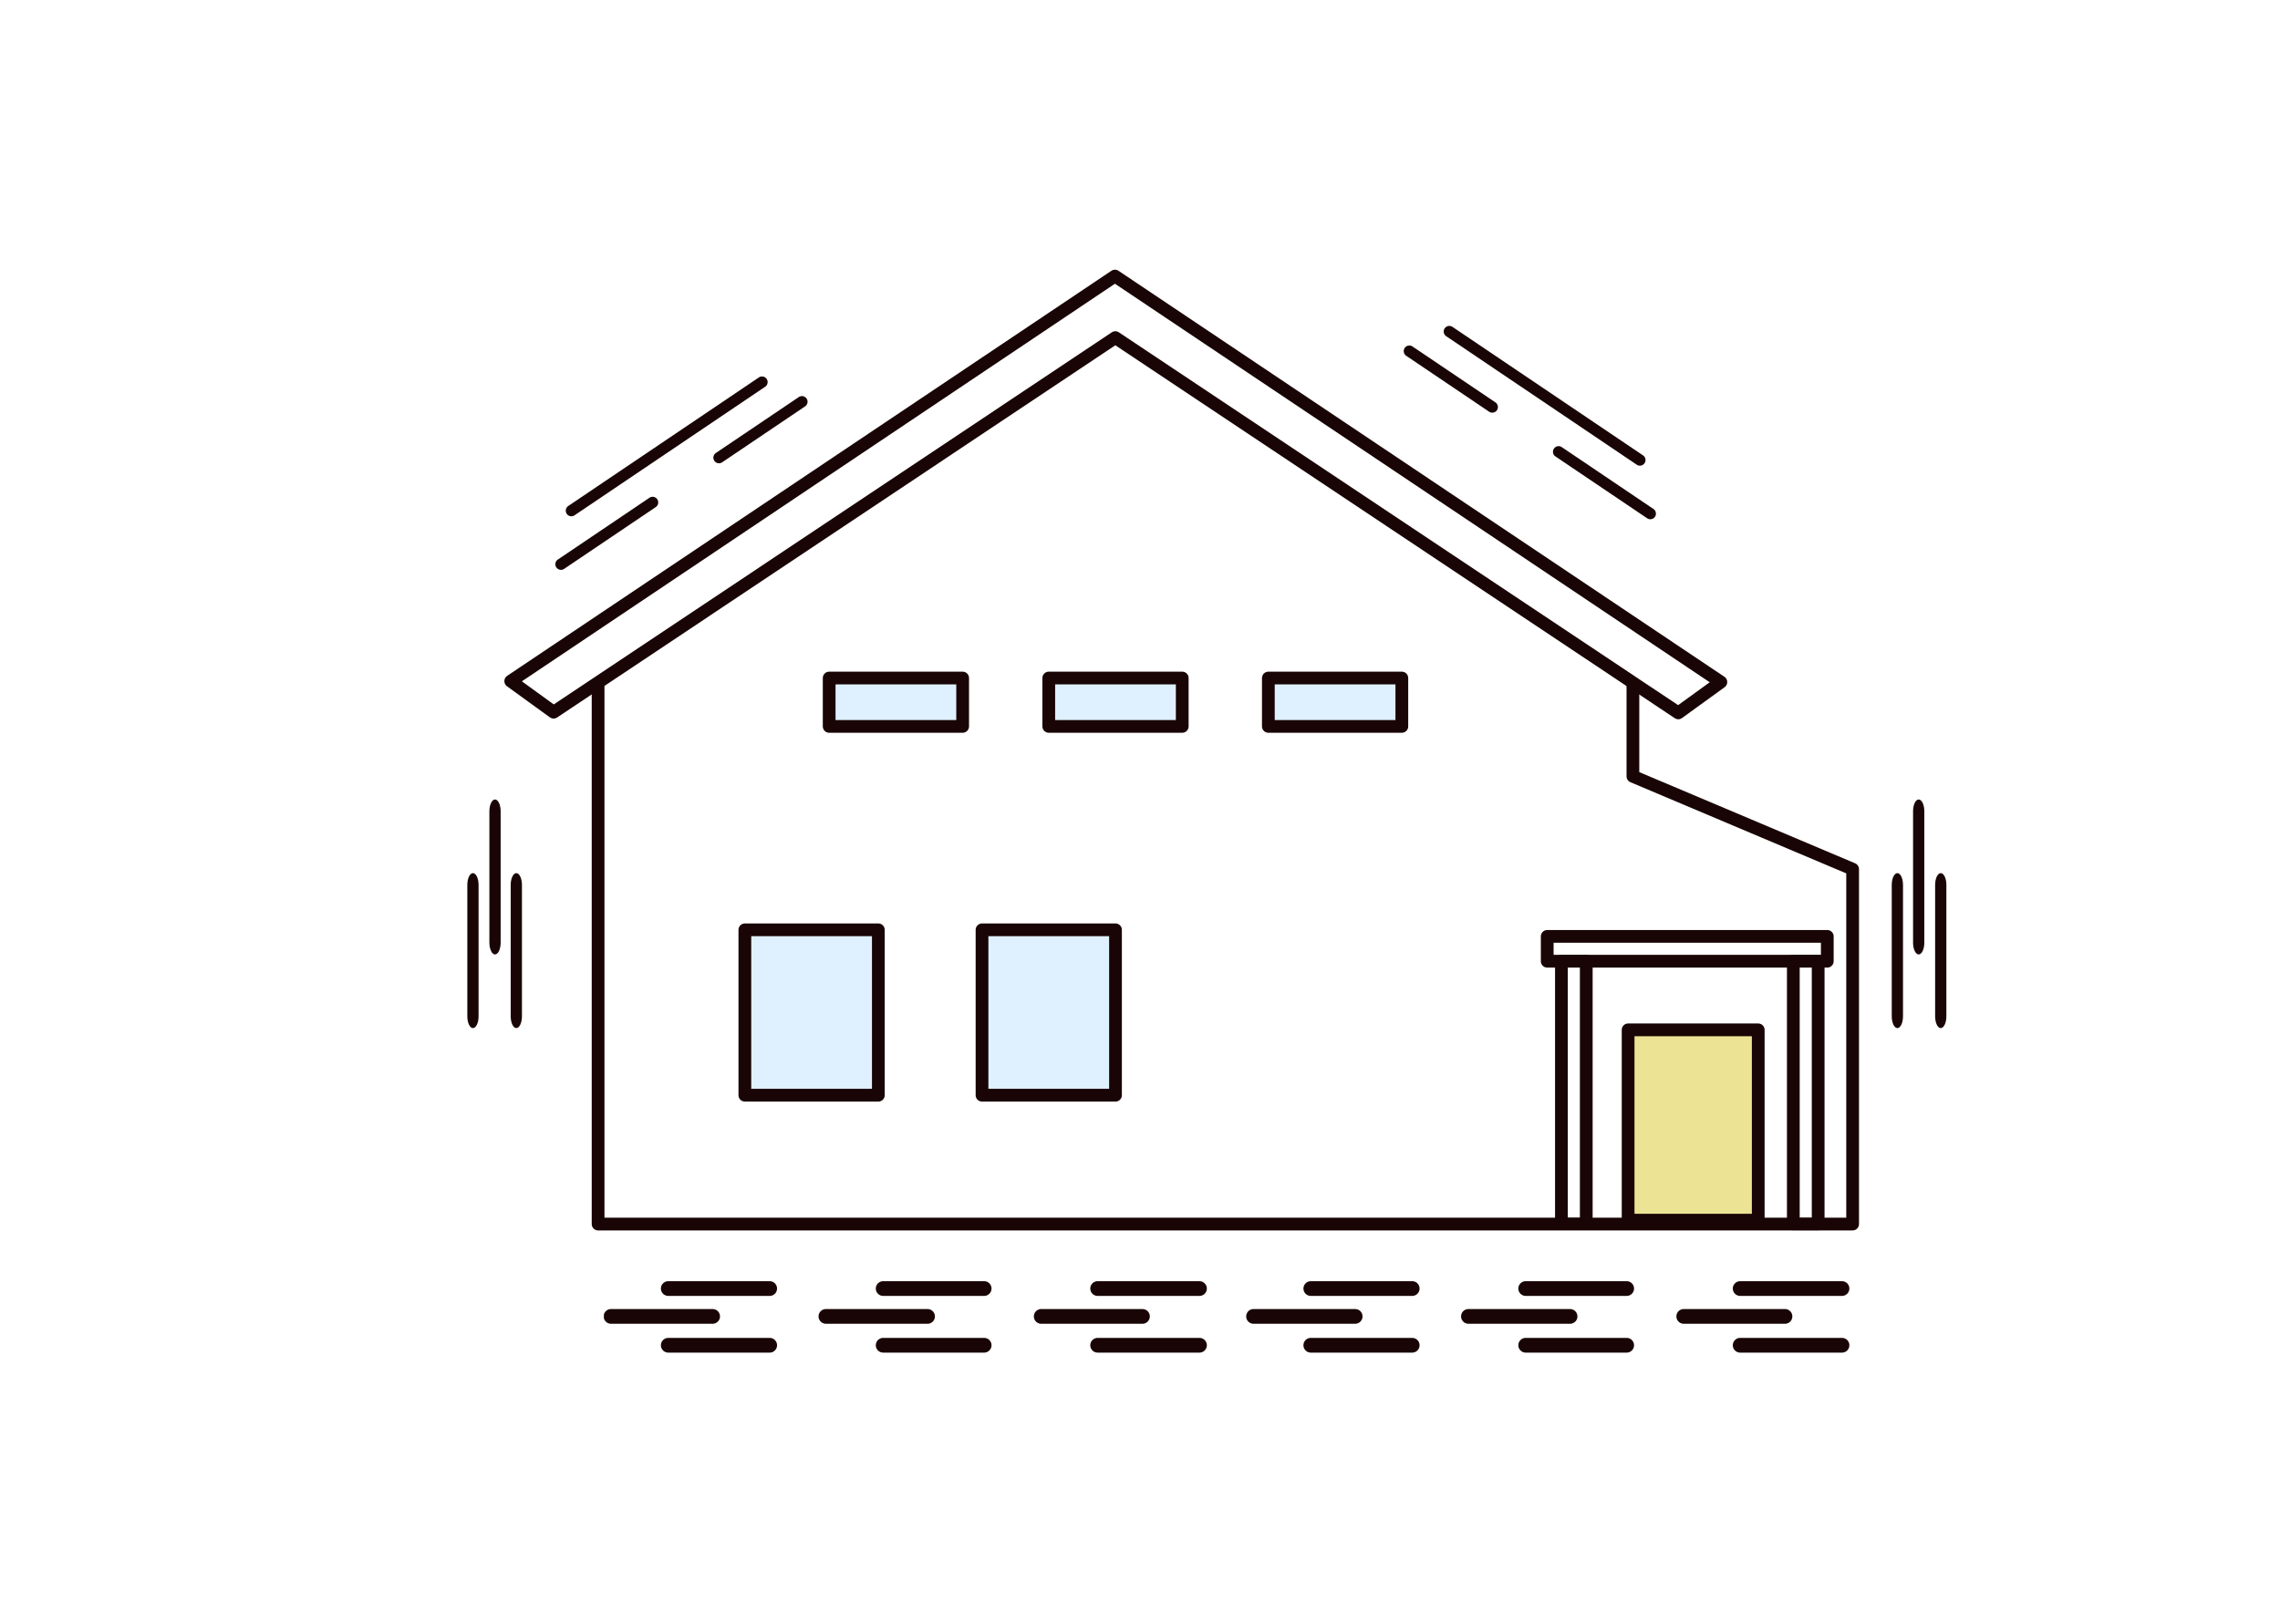 <svg xmlns="http://www.w3.org/2000/svg" xmlns:xlink="http://www.w3.org/1999/xlink" width="358" height="255" viewBox="0 0 358 255">
  <defs>
    <clipPath id="clip-path">
      <rect id="長方形_4229" data-name="長方形 4229" width="351.513" height="150.424" fill="none"/>
    </clipPath>
    <clipPath id="clip-path-3">
      <rect id="長方形_4382" data-name="長方形 4382" width="94.641" height="11.215" fill="#190505"/>
    </clipPath>
  </defs>
  <g id="jishin" transform="translate(4487 916)">
    <rect id="長方形_4632" data-name="長方形 4632" width="358" height="255" transform="translate(-4487 -916)" fill="#fff"/>
    <g id="saigai" transform="translate(-5727 -2305.039)">
      <g id="グループ_3112" data-name="グループ 3112" transform="translate(1243 1431.62)">
        <path id="パス_14009" data-name="パス 14009" d="M117.442,151.235H314.425V95.5l-34.5-14.578V61.762L198.568,7.02,117.442,61.758Z" transform="translate(-26.53 -1.585)" fill="#fff" fill-rule="evenodd"/>
        <g id="グループ_2965" data-name="グループ 2965" transform="translate(90.912 5.435)">
          <g id="グループ_3412" data-name="グループ 3412">
            <path id="パス_14010" data-name="パス 14010" d="M117.442,151.235H314.425V95.5l-34.5-14.578V61.762L198.568,7.02,117.442,61.758Z" transform="translate(-117.442 -7.02)" fill="none" stroke="#190505" stroke-linecap="round" stroke-linejoin="round" stroke-width="2"/>
          </g>
        </g>
        <path id="パス_14011" data-name="パス 14011" d="M99.72,64.61,194.592,1l95.139,63.758L283.046,69.6,194.653,10.666l-88.2,58.823Z" transform="translate(-22.526 -0.226)" fill="#fff" fill-rule="evenodd"/>
        <g id="グループ_2967" data-name="グループ 2967" transform="translate(77.194 0.774)">
          <g id="グループ_3414" data-name="グループ 3414">
            <path id="パス_14012" data-name="パス 14012" d="M99.72,64.61,194.592,1l95.139,63.758L283.046,69.6,194.653,10.666l-88.2,58.823Z" transform="translate(-99.72 -1)" fill="none" stroke="#190505" stroke-linecap="round" stroke-linejoin="round" stroke-width="2"/>
          </g>
        </g>
        <rect id="長方形_4231" data-name="長方形 4231" width="20.431" height="29.884" transform="translate(252.642 119.149)" fill="#ede395"/>
        <g id="グループ_2969" data-name="グループ 2969">
          <g id="グループ_2968" data-name="グループ 2968" clip-path="url(#clip-path)">
            <rect id="長方形_4232" data-name="長方形 4232" width="20.431" height="29.884" transform="translate(252.642 119.149)" fill="none" stroke="#190505" stroke-linecap="round" stroke-linejoin="round" stroke-width="2"/>
          </g>
        </g>
        <rect id="長方形_4234" data-name="長方形 4234" width="43.975" height="3.901" transform="translate(239.941 104.472)" fill="#fff"/>
        <rect id="長方形_4235" data-name="長方形 4235" width="43.975" height="3.901" transform="translate(239.941 104.472)" fill="none" stroke="#190505" stroke-linecap="round" stroke-linejoin="round" stroke-width="2"/>
        <rect id="長方形_4236" data-name="長方形 4236" width="3.901" height="41.244" transform="translate(242.17 108.373)" fill="#fff"/>
        <g id="グループ_2971" data-name="グループ 2971">
          <g id="グループ_2970" data-name="グループ 2970" clip-path="url(#clip-path)">
            <rect id="長方形_4237" data-name="長方形 4237" width="3.901" height="41.244" transform="translate(242.17 108.373)" fill="none" stroke="#190505" stroke-linecap="round" stroke-linejoin="round" stroke-width="2"/>
          </g>
        </g>
        <rect id="長方形_4239" data-name="長方形 4239" width="3.901" height="41.244" transform="translate(278.584 108.373)" fill="#fff"/>
        <g id="グループ_2973" data-name="グループ 2973" transform="translate(278.584 108.373)">
          <g id="グループ_3413" data-name="グループ 3413">
            <rect id="長方形_4240" data-name="長方形 4240" width="3.901" height="41.244" fill="none" stroke="#190505" stroke-linecap="round" stroke-linejoin="round" stroke-width="2"/>
          </g>
        </g>
        <path id="長方形_4242" data-name="長方形 4242" d="M0,0H20.959V25.972H0Z" transform="translate(113.955 103.442)" fill="#dff1ff"/>
        <rect id="長方形_4243" data-name="長方形 4243" width="20.959" height="25.972" transform="translate(113.955 103.442)" fill="none" stroke="#190505" stroke-linecap="round" stroke-linejoin="round" stroke-width="2"/>
        <rect id="長方形_4244" data-name="長方形 4244" width="20.959" height="7.595" transform="translate(127.194 63.9)" fill="#dff1ff"/>
        <rect id="長方形_4245" data-name="長方形 4245" width="20.959" height="7.595" transform="translate(127.194 63.9)" fill="none" stroke="#190505" stroke-linecap="round" stroke-linejoin="round" stroke-width="2"/>
        <path id="長方形_4246" data-name="長方形 4246" d="M0,0H20.959V25.972H0Z" transform="translate(151.194 103.442)" fill="#dff1ff"/>
        <rect id="長方形_4247" data-name="長方形 4247" width="20.959" height="25.972" transform="translate(151.194 103.442)" fill="none" stroke="#190505" stroke-linecap="round" stroke-linejoin="round" stroke-width="2"/>
        <rect id="長方形_4248" data-name="長方形 4248" width="20.958" height="7.595" transform="translate(161.674 63.9)" fill="#dff1ff"/>
        <rect id="長方形_4249" data-name="長方形 4249" width="20.958" height="7.595" transform="translate(161.674 63.9)" fill="none" stroke="#190505" stroke-linecap="round" stroke-linejoin="round" stroke-width="2"/>
        <rect id="長方形_4250" data-name="長方形 4250" width="20.959" height="7.595" transform="translate(196.153 63.9)" fill="#dff1ff"/>
        <rect id="長方形_4251" data-name="長方形 4251" width="20.959" height="7.595" transform="translate(196.153 63.9)" fill="none" stroke="#190505" stroke-linecap="round" stroke-linejoin="round" stroke-width="2"/>
      </g>
      <g id="グループ_3116" data-name="グループ 3116" transform="translate(1334.819 1590.243)">
        <g id="グループ_3114" data-name="グループ 3114">
          <g id="グループ_3113" data-name="グループ 3113" clip-path="url(#clip-path-3)">
            <path id="パス_16338" data-name="パス 16338" d="M18.23,4.944a1.155,1.155,0,0,0-1.155-1.155H1.152a1.155,1.155,0,1,0,0,2.309H17.075A1.155,1.155,0,0,0,18.23,4.943" transform="translate(0.003 0.586)" fill="#190505"/>
            <path id="パス_16339" data-name="パス 16339" d="M24.809,0H8.886a1.155,1.155,0,0,0,0,2.309H24.809a1.155,1.155,0,1,0,0-2.309" transform="translate(1.192 0)" fill="#190505"/>
            <path id="パス_16340" data-name="パス 16340" d="M24.809,7.713H8.886a1.155,1.155,0,0,0,0,2.309H24.809a1.155,1.155,0,1,0,0-2.309" transform="translate(1.192 1.193)" fill="#190505"/>
            <path id="パス_16341" data-name="パス 16341" d="M47.453,4.944A1.155,1.155,0,0,0,46.3,3.789H30.375a1.155,1.155,0,1,0,0,2.309H46.3a1.155,1.155,0,0,0,1.155-1.155" transform="translate(4.523 0.586)" fill="#190505"/>
            <path id="パス_16342" data-name="パス 16342" d="M54.031,0H38.108a1.155,1.155,0,0,0,0,2.309H54.031a1.155,1.155,0,0,0,0-2.309" transform="translate(5.713)" fill="#190505"/>
            <path id="パス_16343" data-name="パス 16343" d="M54.031,7.713H38.108a1.155,1.155,0,0,0,0,2.309H54.031a1.155,1.155,0,0,0,0-2.309" transform="translate(5.713 1.193)" fill="#190505"/>
            <path id="パス_16344" data-name="パス 16344" d="M76.684,4.944a1.155,1.155,0,0,0-1.155-1.155H59.6a1.155,1.155,0,0,0,0,2.309H75.526a1.155,1.155,0,0,0,1.158-1.154" transform="translate(9.037 0.586)" fill="#190505"/>
            <path id="パス_16345" data-name="パス 16345" d="M83.248,0H67.325a1.155,1.155,0,1,0,0,2.309H83.248a1.155,1.155,0,1,0,0-2.309" transform="translate(10.239 0)" fill="#190505"/>
            <path id="パス_16346" data-name="パス 16346" d="M83.248,7.713H67.325a1.155,1.155,0,1,0,0,2.309H83.248a1.155,1.155,0,1,0,0-2.309" transform="translate(10.239 1.193)" fill="#190505"/>
          </g>
        </g>
        <g id="グループ_3115" data-name="グループ 3115" transform="translate(100.888)">
          <g id="グループ_3113-2" data-name="グループ 3113" clip-path="url(#clip-path-3)">
            <path id="パス_16338-2" data-name="パス 16338" d="M18.23,4.944a1.155,1.155,0,0,0-1.155-1.155H1.152a1.155,1.155,0,1,0,0,2.309H17.075A1.155,1.155,0,0,0,18.23,4.943" transform="translate(0.003 0.586)" fill="#190505"/>
            <path id="パス_16339-2" data-name="パス 16339" d="M24.809,0H8.886a1.155,1.155,0,0,0,0,2.309H24.809a1.155,1.155,0,1,0,0-2.309" transform="translate(1.192 0)" fill="#190505"/>
            <path id="パス_16340-2" data-name="パス 16340" d="M24.809,7.713H8.886a1.155,1.155,0,0,0,0,2.309H24.809a1.155,1.155,0,1,0,0-2.309" transform="translate(1.192 1.193)" fill="#190505"/>
            <path id="パス_16341-2" data-name="パス 16341" d="M47.453,4.944A1.155,1.155,0,0,0,46.3,3.789H30.375a1.155,1.155,0,1,0,0,2.309H46.3a1.155,1.155,0,0,0,1.155-1.155" transform="translate(4.523 0.586)" fill="#190505"/>
            <path id="パス_16342-2" data-name="パス 16342" d="M54.031,0H38.108a1.155,1.155,0,0,0,0,2.309H54.031a1.155,1.155,0,0,0,0-2.309" transform="translate(5.713)" fill="#190505"/>
            <path id="パス_16343-2" data-name="パス 16343" d="M54.031,7.713H38.108a1.155,1.155,0,0,0,0,2.309H54.031a1.155,1.155,0,0,0,0-2.309" transform="translate(5.713 1.193)" fill="#190505"/>
            <path id="パス_16344-2" data-name="パス 16344" d="M76.684,4.944a1.155,1.155,0,0,0-1.155-1.155H59.6a1.155,1.155,0,0,0,0,2.309H75.526a1.155,1.155,0,0,0,1.158-1.154" transform="translate(9.037 0.586)" fill="#190505"/>
            <path id="パス_16345-2" data-name="パス 16345" d="M83.248,0H67.325a1.155,1.155,0,1,0,0,2.309H83.248a1.155,1.155,0,1,0,0-2.309" transform="translate(10.239 0)" fill="#190505"/>
            <path id="パス_16346-2" data-name="パス 16346" d="M83.248,7.713H67.325a1.155,1.155,0,1,0,0,2.309H83.248a1.155,1.155,0,1,0,0-2.309" transform="translate(10.239 1.193)" fill="#190505"/>
          </g>
        </g>
      </g>
      <g id="グループ_3119" data-name="グループ 3119" transform="translate(1333.885 1443.166) rotate(11)">
        <path id="パス_16347" data-name="パス 16347" d="M.883,14.029a.88.88,0,0,0,.624-.259L13.77,1.508A.884.884,0,1,0,12.519.259L.259,12.52a.883.883,0,0,0,.624,1.507" transform="translate(0 21.809)" fill="#190505"/>
        <path id="パス_16348" data-name="パス 16348" d="M.259,12.591a.883.883,0,0,0,1.248,0L12.592,1.507A.883.883,0,1,0,11.344.259L.259,11.342a.882.882,0,0,0,0,1.248" transform="translate(21.164 1.824)" fill="#190505"/>
        <path id="パス_16349" data-name="パス 16349" d="M.883,27.267a.88.88,0,0,0,.624-.259l25.5-25.5A.883.883,0,1,0,25.761.259L.259,25.76a.883.883,0,0,0,.624,1.507" transform="translate(0 0)" fill="#190505"/>
      </g>
      <g id="グループ_3121" data-name="グループ 3121" transform="translate(1500.164 1470.4) rotate(169)">
        <path id="パス_16347-2" data-name="パス 16347" d="M.883,0a.88.88,0,0,1,.624.259L13.77,12.519a.885.885,0,1,1-1.251,1.251L.259,1.507A.883.883,0,0,1,.883,0" transform="translate(0 0)" fill="#190505"/>
        <path id="パス_16348-2" data-name="パス 16348" d="M.259.258a.883.883,0,0,1,1.248,0L12.592,11.342a.883.883,0,1,1-1.248,1.248L.259,1.507a.882.882,0,0,1,0-1.248" transform="translate(21.164 21.165)" fill="#190505"/>
        <path id="パス_16349-2" data-name="パス 16349" d="M.883,0a.88.88,0,0,1,.624.259l25.5,25.5a.883.883,0,1,1-1.248,1.248L.259,1.507A.883.883,0,0,1,.883,0" transform="translate(0 8.572)" fill="#190505"/>
      </g>
      <g id="グループ_3120" data-name="グループ 3120" transform="translate(1313.379 1514.591)">
        <path id="パス_16350" data-name="パス 16350" d="M5.69,75.088V54.447c0-1.02-.4-1.848-.883-1.848s-.883.828-.883,1.848V75.088c0,1.02.4,1.848.883,1.848s.883-.828.883-1.848" transform="translate(-0.46 -52.599)" fill="#190505"/>
        <path id="パス_16351" data-name="パス 16351" d="M9.479,81.349V60.708c0-1.02-.4-1.848-.883-1.848s-.883.828-.883,1.848V81.349c0,1.02.4,1.848.883,1.848s.883-.828.883-1.848" transform="translate(-0.903 -47.293)" fill="#190505"/>
        <path id="パス_16352" data-name="パス 16352" d="M.883,58.86C.4,58.86,0,59.688,0,60.708V81.349C0,82.369.4,83.2.883,83.2s.883-.828.883-1.848V60.708c0-1.02-.4-1.848-.883-1.848" transform="translate(0 -47.293)" fill="#190505"/>
      </g>
      <g id="グループ_3122" data-name="グループ 3122" transform="translate(1537.039 1514.591)">
        <path id="パス_16350-2" data-name="パス 16350" d="M3.924,75.088V54.447c0-1.02.4-1.848.883-1.848s.883.828.883,1.848V75.088c0,1.02-.4,1.848-.883,1.848s-.883-.828-.883-1.848" transform="translate(-0.578 -52.599)" fill="#190505"/>
        <path id="パス_16351-2" data-name="パス 16351" d="M7.713,81.349V60.708c0-1.02.4-1.848.883-1.848s.883.828.883,1.848V81.349c0,1.02-.4,1.848-.883,1.848s-.883-.828-.883-1.848" transform="translate(-7.713 -47.293)" fill="#190505"/>
        <path id="パス_16352-2" data-name="パス 16352" d="M.883,58.86c.487,0,.883.828.883,1.848V81.349c0,1.02-.4,1.848-.883,1.848S0,82.369,0,81.349V60.708c0-1.02.4-1.848.883-1.848" transform="translate(6.81 -47.293)" fill="#190505"/>
      </g>
    </g>
  </g>
</svg>
